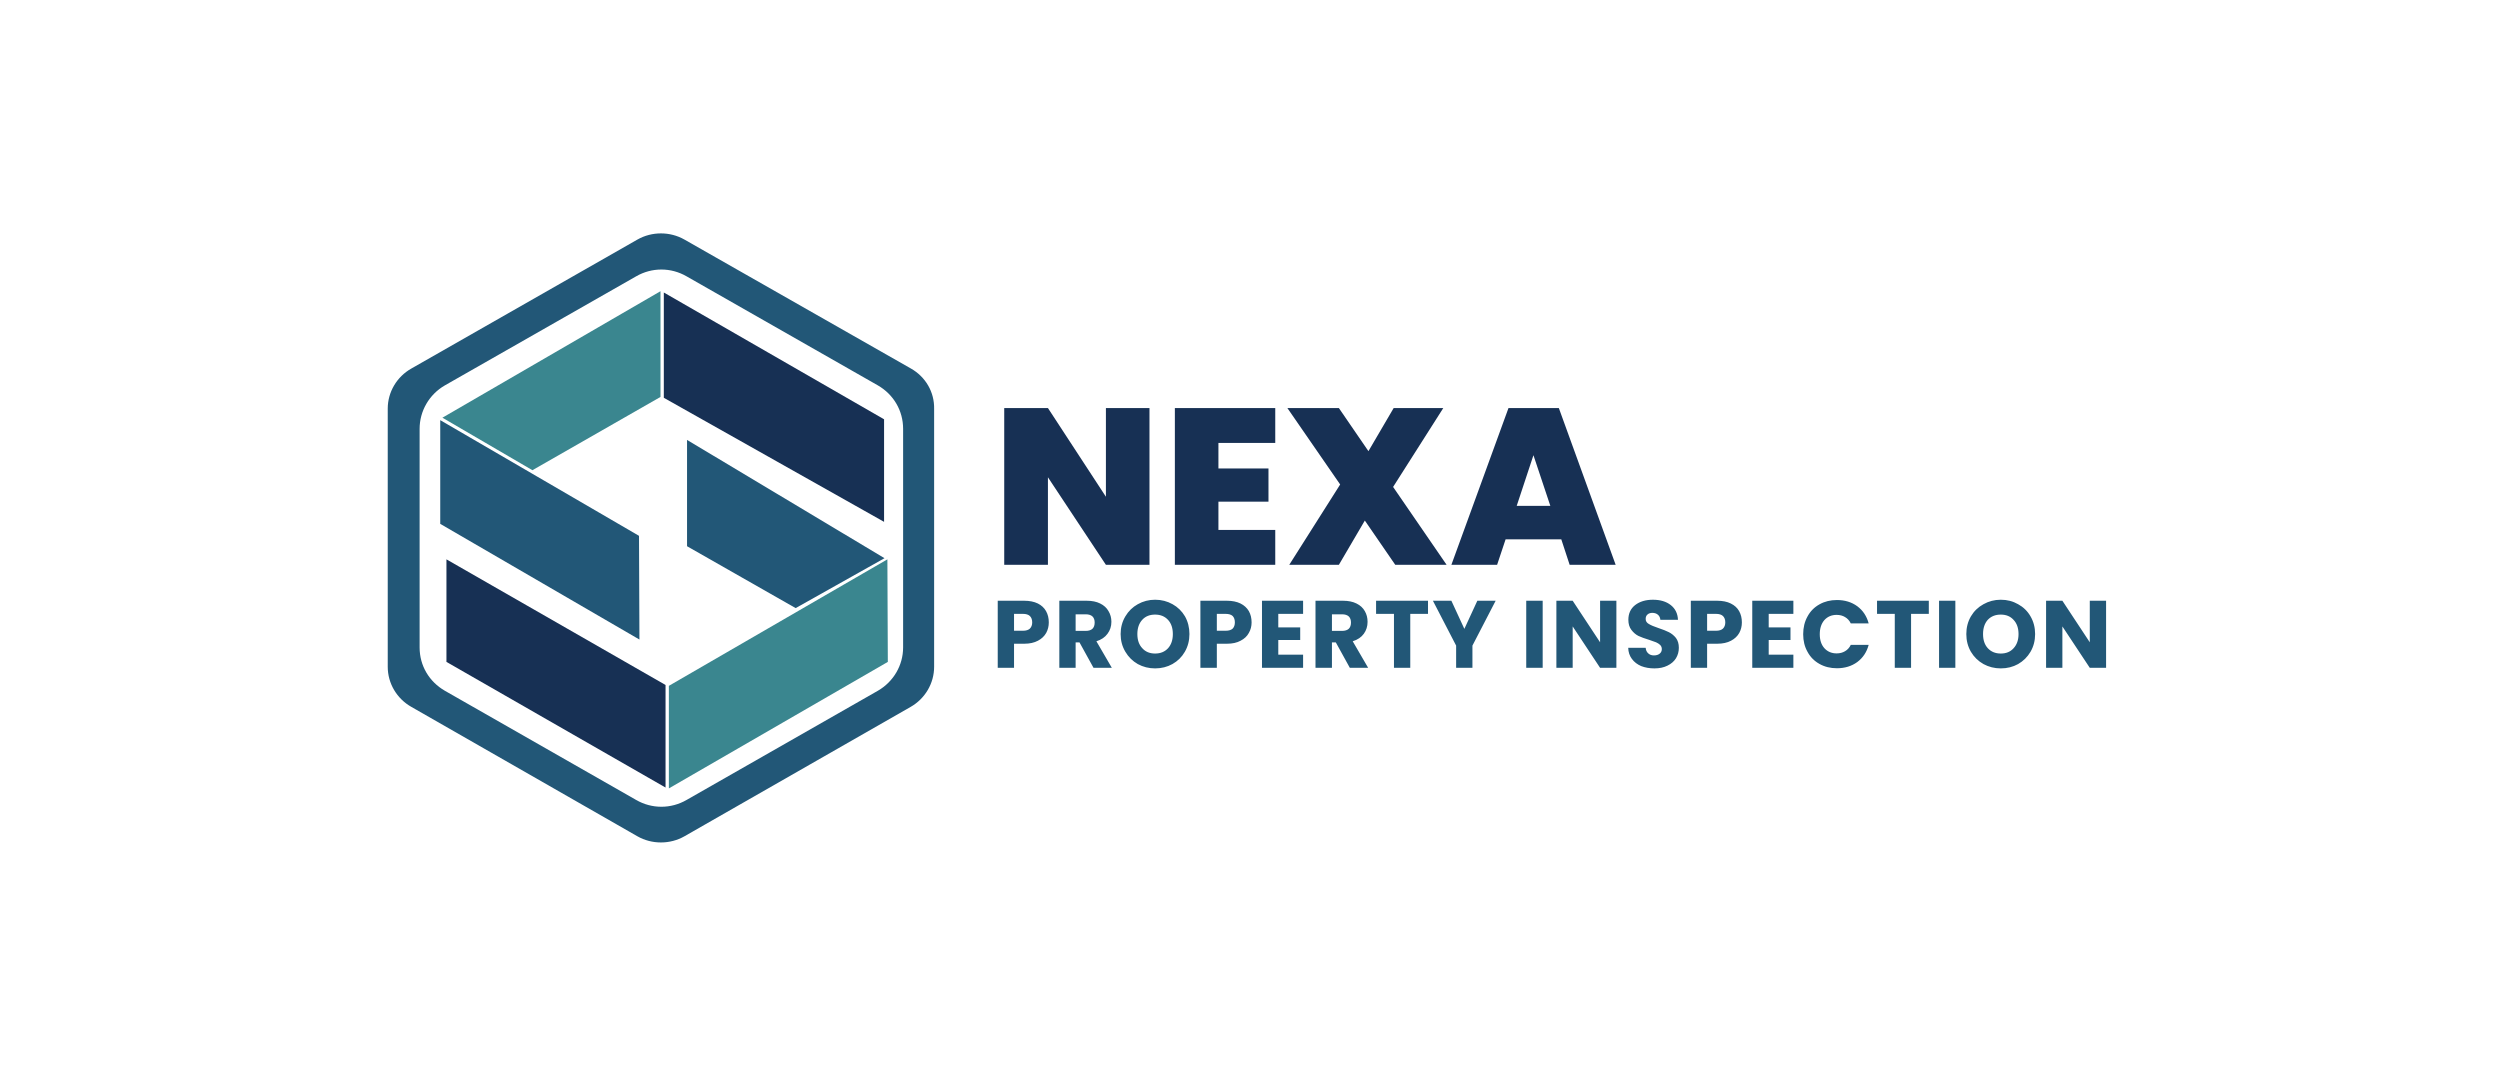 <svg xmlns="http://www.w3.org/2000/svg" version="1.1" xmlns:xlink="http://www.w3.org/1999/xlink" viewBox="0 0 13.571 5.841"><g transform="matrix(0.783,0,0,0.783,5.384,2.215)"><g transform="matrix(1,0,0,1,0,0)" clip-path="url(#SvgjsClipPath61326)"><g clip-path="url(#SvgjsClipPath6132414108622-2a5f-4a1a-a8c3-d81fa02455f6)"><path d=" M -0.561 -0.274 L -2.131 -1.168 C -2.231 -1.225 -2.357 -1.225 -2.457 -1.168 L -4.024 -0.274 C -4.125 -0.217 -4.188 -0.111 -4.188 0.004 L -4.188 1.794 C -4.188 1.909 -4.125 2.015 -4.024 2.072 L -2.457 2.969 C -2.357 3.026 -2.231 3.026 -2.131 2.969 L -0.563 2.072 C -0.463 2.015 -0.4 1.909 -0.4 1.794 L -0.4 0.007 C -0.397 -0.111 -0.46 -0.217 -0.561 -0.274 Z M -0.615 1.66 C -0.615 1.783 -0.681 1.897 -0.79 1.96 L -2.116 2.717 C -2.225 2.78 -2.357 2.78 -2.466 2.717 L -3.792 1.96 C -3.901 1.897 -3.967 1.786 -3.967 1.66 L -3.967 0.144 C -3.967 0.021 -3.901 -0.094 -3.792 -0.157 L -2.466 -0.913 C -2.357 -0.976 -2.225 -0.976 -2.116 -0.913 L -0.79 -0.157 C -0.681 -0.094 -0.615 0.018 -0.615 0.144 L -0.615 1.66 Z" fill="#225777" transform="matrix(1,0,0,1,0,0)" fill-rule="nonzero"></path></g><g clip-path="url(#SvgjsClipPath6132414108622-2a5f-4a1a-a8c3-d81fa02455f6)"><path d=" M -2.297 -0.81 L -2.297 -0.077 L -3.185 0.431 L -3.809 0.067 Z" fill="#3a868f" transform="matrix(1,0,0,1,0,0)" fill-rule="nonzero"></path></g><g clip-path="url(#SvgjsClipPath6132414108622-2a5f-4a1a-a8c3-d81fa02455f6)"><path d=" M -0.747 0.789 L -0.747 0.078 L -2.274 -0.801 L -2.274 -0.071 Z" fill="#173054" transform="matrix(1,0,0,1,0,0)" fill-rule="nonzero"></path></g><g clip-path="url(#SvgjsClipPath6132414108622-2a5f-4a1a-a8c3-d81fa02455f6)"><path d=" M -2.446 0.886 L -2.443 1.605 L -3.824 0.803 L -3.824 0.084 Z" fill="#225777" transform="matrix(1,0,0,1,0,0)" fill-rule="nonzero"></path></g><g clip-path="url(#SvgjsClipPath6132414108622-2a5f-4a1a-a8c3-d81fa02455f6)"><path d=" M -3.781 1.049 L -3.781 1.76 L -2.262 2.631 L -2.262 1.92 Z" fill="#173054" transform="matrix(1,0,0,1,0,0)" fill-rule="nonzero"></path></g><g clip-path="url(#SvgjsClipPath6132414108622-2a5f-4a1a-a8c3-d81fa02455f6)"><path d=" M -2.113 0.958 L -1.36 1.387 L -0.744 1.041 L -2.113 0.221 Z" fill="#225777" transform="matrix(1,0,0,1,0,0)" fill-rule="nonzero"></path></g><g clip-path="url(#SvgjsClipPath6132414108622-2a5f-4a1a-a8c3-d81fa02455f6)"><path d=" M -0.724 1.049 L -2.239 1.926 L -2.239 2.637 L -0.721 1.76 Z" fill="#3a868f" transform="matrix(1,0,0,1,0,0)" fill-rule="nonzero"></path></g></g><g><path d=" M 1.093 1.087 L 0.791 1.087 L 0.389 0.48 L 0.389 1.087 L 0.086 1.087 L 0.086 0 L 0.389 0 L 0.791 0.615 L 0.791 0 L 1.093 0 L 1.093 1.087 M 1.571 0.242 L 1.571 0.419 L 1.918 0.419 L 1.918 0.649 L 1.571 0.649 L 1.571 0.845 L 1.965 0.845 L 1.965 1.087 L 1.269 1.087 L 1.269 0 L 1.965 0 L 1.965 0.242 L 1.571 0.242 M 2.797 1.087 L 2.586 0.78 L 2.406 1.087 L 2.062 1.087 L 2.415 0.53 L 2.049 0 L 2.406 0 L 2.611 0.299 L 2.786 0 L 3.13 0 L 2.782 0.547 L 3.153 1.087 L 2.797 1.087 M 3.948 0.91 L 3.562 0.91 L 3.503 1.087 L 3.186 1.087 L 3.582 0 L 3.931 0 L 4.325 1.087 L 4.006 1.087 L 3.948 0.91 M 3.872 0.678 L 3.755 0.327 L 3.639 0.678 L 3.872 0.678" fill="#173054" fill-rule="nonzero"></path></g><g><path d=" M 0.377 1.559 Q 0.358 1.593 0.32 1.613 Q 0.281 1.634 0.225 1.634 L 0.154 1.634 L 0.154 1.801 L 0.041 1.801 L 0.041 1.336 L 0.225 1.336 Q 0.28 1.336 0.319 1.355 Q 0.357 1.374 0.376 1.408 Q 0.395 1.442 0.395 1.486 Q 0.395 1.526 0.377 1.559 M 0.264 1.529 Q 0.28 1.513 0.28 1.486 Q 0.28 1.458 0.264 1.442 Q 0.248 1.427 0.216 1.427 L 0.154 1.427 L 0.154 1.544 L 0.216 1.544 Q 0.248 1.544 0.264 1.529 M 0.705 1.801 L 0.608 1.625 L 0.581 1.625 L 0.581 1.801 L 0.468 1.801 L 0.468 1.336 L 0.658 1.336 Q 0.713 1.336 0.751 1.355 Q 0.79 1.374 0.809 1.408 Q 0.829 1.441 0.829 1.482 Q 0.829 1.529 0.802 1.565 Q 0.776 1.601 0.725 1.617 L 0.832 1.801 L 0.705 1.801 M 0.581 1.545 L 0.651 1.545 Q 0.682 1.545 0.698 1.53 Q 0.713 1.515 0.713 1.487 Q 0.713 1.46 0.698 1.445 Q 0.682 1.43 0.651 1.43 L 0.581 1.43 L 0.581 1.545 M 1.012 1.775 Q 0.958 1.744 0.926 1.69 Q 0.893 1.635 0.893 1.567 Q 0.893 1.499 0.926 1.444 Q 0.958 1.39 1.012 1.36 Q 1.067 1.329 1.132 1.329 Q 1.198 1.329 1.253 1.36 Q 1.307 1.39 1.339 1.444 Q 1.37 1.499 1.37 1.567 Q 1.37 1.635 1.338 1.69 Q 1.307 1.744 1.252 1.775 Q 1.198 1.805 1.132 1.805 Q 1.067 1.805 1.012 1.775 M 1.222 1.665 Q 1.255 1.628 1.255 1.567 Q 1.255 1.505 1.222 1.469 Q 1.188 1.432 1.132 1.432 Q 1.076 1.432 1.043 1.468 Q 1.009 1.505 1.009 1.567 Q 1.009 1.629 1.043 1.665 Q 1.076 1.702 1.132 1.702 Q 1.188 1.702 1.222 1.665 M 1.782 1.559 Q 1.764 1.593 1.725 1.613 Q 1.687 1.634 1.63 1.634 L 1.56 1.634 L 1.56 1.801 L 1.446 1.801 L 1.446 1.336 L 1.63 1.336 Q 1.685 1.336 1.724 1.355 Q 1.762 1.374 1.782 1.408 Q 1.801 1.442 1.801 1.486 Q 1.801 1.526 1.782 1.559 M 1.67 1.529 Q 1.685 1.513 1.685 1.486 Q 1.685 1.458 1.67 1.442 Q 1.654 1.427 1.621 1.427 L 1.56 1.427 L 1.56 1.544 L 1.621 1.544 Q 1.654 1.544 1.67 1.529 M 1.986 1.427 L 1.986 1.521 L 2.138 1.521 L 2.138 1.608 L 1.986 1.608 L 1.986 1.71 L 2.158 1.71 L 2.158 1.801 L 1.873 1.801 L 1.873 1.336 L 2.158 1.336 L 2.158 1.427 L 1.986 1.427 M 2.482 1.801 L 2.385 1.625 L 2.358 1.625 L 2.358 1.801 L 2.244 1.801 L 2.244 1.336 L 2.435 1.336 Q 2.49 1.336 2.528 1.355 Q 2.567 1.374 2.586 1.408 Q 2.605 1.441 2.605 1.482 Q 2.605 1.529 2.579 1.565 Q 2.553 1.601 2.502 1.617 L 2.609 1.801 L 2.482 1.801 M 2.358 1.545 L 2.428 1.545 Q 2.459 1.545 2.475 1.53 Q 2.49 1.515 2.49 1.487 Q 2.49 1.46 2.475 1.445 Q 2.459 1.43 2.428 1.43 L 2.358 1.43 L 2.358 1.545 M 3.024 1.336 L 3.024 1.427 L 2.901 1.427 L 2.901 1.801 L 2.788 1.801 L 2.788 1.427 L 2.664 1.427 L 2.664 1.336 L 3.024 1.336 M 3.493 1.336 L 3.332 1.647 L 3.332 1.801 L 3.219 1.801 L 3.219 1.647 L 3.058 1.336 L 3.186 1.336 L 3.276 1.531 L 3.366 1.336 L 3.493 1.336 M 3.819 1.336 L 3.819 1.801 L 3.705 1.801 L 3.705 1.336 L 3.819 1.336 M 4.33 1.801 L 4.217 1.801 L 4.027 1.514 L 4.027 1.801 L 3.914 1.801 L 3.914 1.336 L 4.027 1.336 L 4.217 1.624 L 4.217 1.336 L 4.33 1.336 L 4.33 1.801 M 4.502 1.789 Q 4.462 1.772 4.438 1.74 Q 4.413 1.707 4.412 1.662 L 4.533 1.662 Q 4.535 1.687 4.551 1.701 Q 4.566 1.715 4.59 1.715 Q 4.615 1.715 4.63 1.703 Q 4.645 1.691 4.645 1.671 Q 4.645 1.654 4.633 1.642 Q 4.621 1.631 4.605 1.624 Q 4.588 1.617 4.557 1.607 Q 4.511 1.593 4.483 1.58 Q 4.455 1.566 4.434 1.538 Q 4.413 1.511 4.413 1.468 Q 4.413 1.403 4.46 1.366 Q 4.508 1.329 4.583 1.329 Q 4.66 1.329 4.707 1.366 Q 4.754 1.403 4.757 1.468 L 4.635 1.468 Q 4.633 1.446 4.618 1.433 Q 4.603 1.42 4.579 1.42 Q 4.559 1.42 4.546 1.431 Q 4.533 1.442 4.533 1.462 Q 4.533 1.485 4.555 1.497 Q 4.576 1.51 4.621 1.525 Q 4.666 1.54 4.694 1.554 Q 4.722 1.568 4.743 1.594 Q 4.763 1.621 4.763 1.662 Q 4.763 1.702 4.743 1.735 Q 4.723 1.767 4.684 1.786 Q 4.646 1.805 4.594 1.805 Q 4.543 1.805 4.502 1.789 M 5.182 1.559 Q 5.163 1.593 5.125 1.613 Q 5.086 1.634 5.029 1.634 L 4.959 1.634 L 4.959 1.801 L 4.846 1.801 L 4.846 1.336 L 5.029 1.336 Q 5.085 1.336 5.123 1.355 Q 5.162 1.374 5.181 1.408 Q 5.2 1.442 5.2 1.486 Q 5.2 1.526 5.182 1.559 M 5.069 1.529 Q 5.085 1.513 5.085 1.486 Q 5.085 1.458 5.069 1.442 Q 5.053 1.427 5.021 1.427 L 4.959 1.427 L 4.959 1.544 L 5.021 1.544 Q 5.053 1.544 5.069 1.529 M 5.386 1.427 L 5.386 1.521 L 5.537 1.521 L 5.537 1.608 L 5.386 1.608 L 5.386 1.71 L 5.557 1.71 L 5.557 1.801 L 5.272 1.801 L 5.272 1.336 L 5.557 1.336 L 5.557 1.427 L 5.386 1.427 M 5.655 1.445 Q 5.684 1.391 5.738 1.361 Q 5.791 1.331 5.859 1.331 Q 5.941 1.331 6 1.374 Q 6.059 1.418 6.079 1.493 L 5.955 1.493 Q 5.941 1.464 5.915 1.449 Q 5.89 1.434 5.857 1.434 Q 5.805 1.434 5.772 1.47 Q 5.74 1.507 5.74 1.568 Q 5.74 1.629 5.772 1.665 Q 5.805 1.701 5.857 1.701 Q 5.89 1.701 5.915 1.686 Q 5.941 1.671 5.955 1.642 L 6.079 1.642 Q 6.059 1.717 6 1.761 Q 5.941 1.804 5.859 1.804 Q 5.791 1.804 5.738 1.774 Q 5.684 1.744 5.655 1.69 Q 5.625 1.637 5.625 1.568 Q 5.625 1.499 5.655 1.445 M 6.496 1.336 L 6.496 1.427 L 6.373 1.427 L 6.373 1.801 L 6.26 1.801 L 6.26 1.427 L 6.137 1.427 L 6.137 1.336 L 6.496 1.336 M 6.68 1.336 L 6.68 1.801 L 6.567 1.801 L 6.567 1.336 L 6.68 1.336 M 6.875 1.775 Q 6.82 1.744 6.788 1.69 Q 6.756 1.635 6.756 1.567 Q 6.756 1.499 6.788 1.444 Q 6.82 1.39 6.875 1.36 Q 6.93 1.329 6.995 1.329 Q 7.061 1.329 7.115 1.36 Q 7.17 1.39 7.201 1.444 Q 7.233 1.499 7.233 1.567 Q 7.233 1.635 7.201 1.69 Q 7.169 1.744 7.115 1.775 Q 7.061 1.805 6.995 1.805 Q 6.93 1.805 6.875 1.775 M 7.084 1.665 Q 7.118 1.628 7.118 1.567 Q 7.118 1.505 7.084 1.469 Q 7.051 1.432 6.995 1.432 Q 6.939 1.432 6.905 1.468 Q 6.872 1.505 6.872 1.567 Q 6.872 1.629 6.905 1.665 Q 6.939 1.702 6.995 1.702 Q 7.051 1.702 7.084 1.665 M 7.725 1.801 L 7.612 1.801 L 7.422 1.514 L 7.422 1.801 L 7.309 1.801 L 7.309 1.336 L 7.422 1.336 L 7.612 1.624 L 7.612 1.336 L 7.725 1.336 L 7.725 1.801" fill="#225777" fill-rule="nonzero"></path></g></g><defs><clipPath id="SvgjsClipPath61326"><path d=" M -4.188 -1.211 h 3.788 v 4.223 h -3.788 Z"></path></clipPath><clipPath id="SvgjsClipPath6132414108622-2a5f-4a1a-a8c3-d81fa02455f6"><path d=" M -4.188 -1.211 L -0.4 -1.211 L -0.4 3.012 L -4.188 3.012 Z"></path></clipPath></defs></svg>